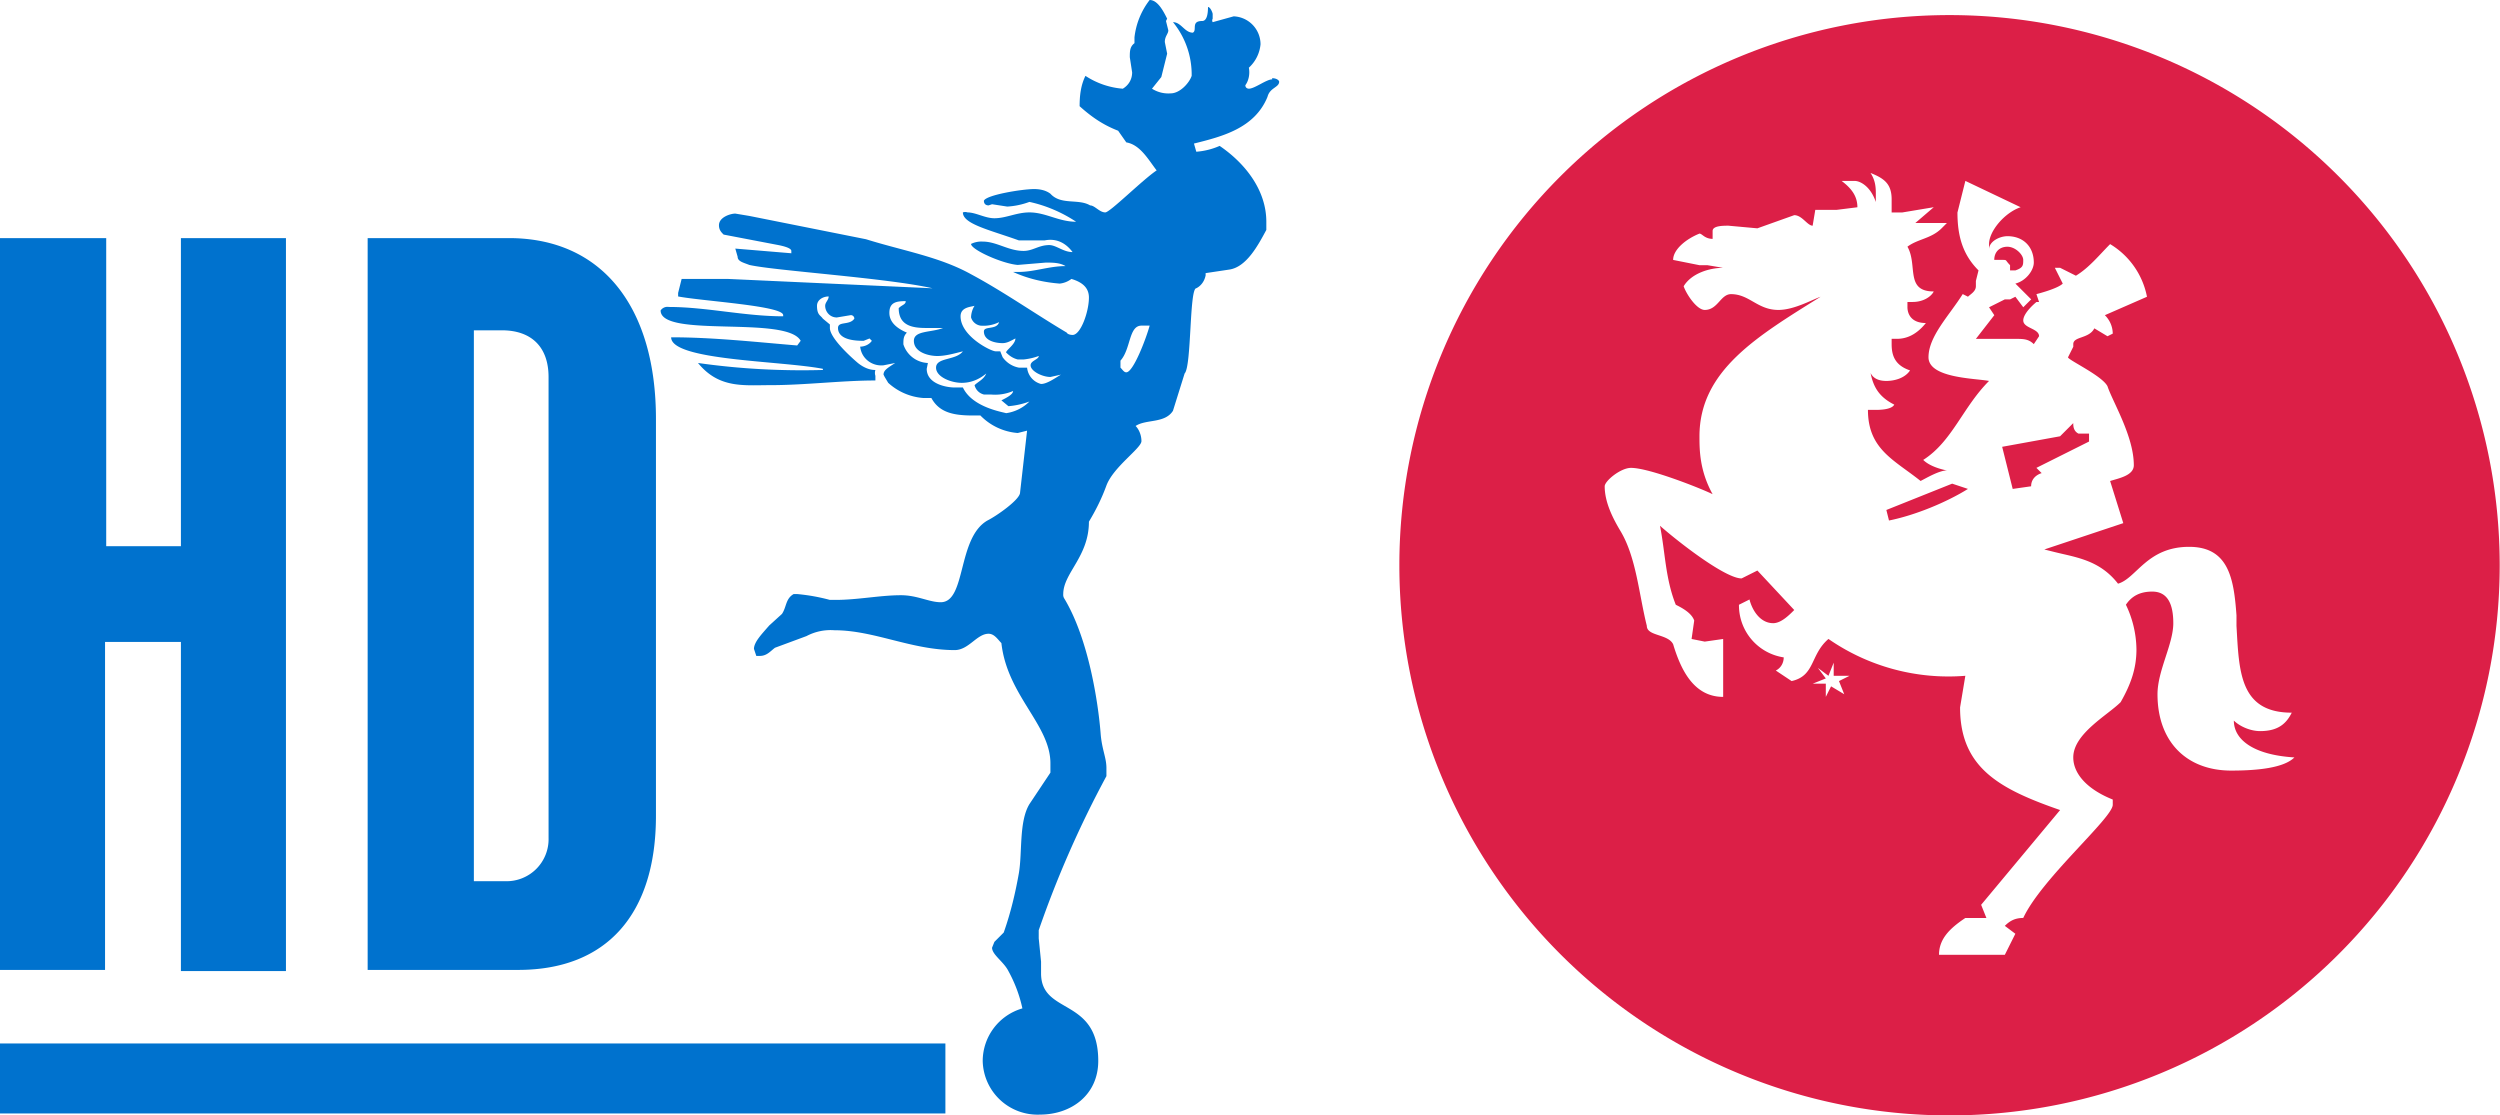 <?xml version="1.0" encoding="UTF-8" standalone="no"?>
<svg
   aria-labelledby="logo-title"
   preserveAspectRatio="xMinYMid"
   width="260.099"
   height="116.048"
   viewBox="0 0 132.478 116.048"
   version="1.1"
   id="svg58"
   sodipodi:docname="logo.svg"
   inkscape:version="1.2.2 (b0a84865, 2022-12-01)"
   xmlns:inkscape="http://www.inkscape.org/namespaces/inkscape"
   xmlns:sodipodi="http://sodipodi.sourceforge.net/DTD/sodipodi-0.dtd"
   xmlns="http://www.w3.org/2000/svg"
   xmlns:svg="http://www.w3.org/2000/svg"
   xmlns:rdf="http://www.w3.org/1999/02/22-rdf-syntax-ns#"
   xmlns:cc="http://creativecommons.org/ns#"
   xmlns:dc="http://purl.org/dc/elements/1.1/">
  <defs
     id="defs62" />
  <sodipodi:namedview
     id="namedview60"
     pagecolor="#ffffff"
     bordercolor="#000000"
     borderopacity="0.25"
     inkscape:showpageshadow="2"
     inkscape:pageopacity="0.0"
     inkscape:pagecheckerboard="0"
     inkscape:deskcolor="#d1d1d1"
     showgrid="false"
     inkscape:zoom="2.4583333"
     inkscape:cx="109.83051"
     inkscape:cy="48"
     inkscape:window-width="1440"
     inkscape:window-height="847"
     inkscape:window-x="0"
     inkscape:window-y="25"
     inkscape:window-maximized="1"
     inkscape:current-layer="svg58" />
  <title
     id="logo-title">HDS</title>
  <path
     d="m 0,108.559 h 98.359 v 7.286 H 0 Z M 52.944,24.772 H 38.251 v 76.137 h 15.665 c 9.229,0 14.329,-5.829 14.329,-16.029 V 43.594 c 0,-11.779 -5.707,-18.822 -15.3,-18.822 z m 4.129,62.415 a 4.371,4.371 0 0 1 -4.493,4.493 h -3.279 V 34.365 h 2.914 c 3.036,0 4.857,1.7 4.857,4.857 z M 18.822,56.829 H 11.05 V 24.772 H 0 V 100.909 H 10.929 V 66.787 h 7.893 V 101.03 H 29.75 V 24.772 H 18.822 M 132.359,8.257 c -0.607,0 -1.822,0.971 -2.429,0.971 0,0 -0.364,0 -0.364,-0.364 0.364,-0.486 0.486,-1.214 0.364,-1.821 A 3.764,3.764 0 0 0 131.145,4.614 2.914,2.914 0 0 0 128.352,1.7 l -2.186,0.607 a 0.364,0.364 0 0 1 0,-0.364 V 1.457 c 0,-0.121 -0.243,-0.729 -0.486,-0.729 0,0.729 -0.121,1.457 -0.607,1.457 -1.214,0 -0.486,0.971 -0.971,1.214 -0.85,0 -1.214,-1.093 -2.064,-1.093 a 8.622,8.622 0 0 1 1.943,5.586 C 123.738,8.622 122.766,9.714 121.795,9.714 a 3.157,3.157 0 0 1 -1.943,-0.486 l 0.971,-1.214 0.607,-2.429 -0.243,-1.214 c 0,-0.607 0.364,-0.85 0.364,-1.214 l -0.243,-0.971 0.121,-0.243 C 121.066,1.214 120.459,0 119.609,0 a 7.772,7.772 0 0 0 -1.579,3.886 v 0.607 c -0.486,0.364 -0.486,0.85 -0.486,1.457 l 0.243,1.579 c 0,0.729 -0.364,1.336 -0.971,1.7 A 8.257,8.257 0 0 1 112.93,7.893 c -0.486,0.971 -0.607,2.064 -0.607,3.157 1.214,1.093 2.429,1.943 4.007,2.55 l 0.85,1.214 c 1.457,0.243 2.307,1.821 3.157,2.914 -1.457,0.971 -4.857,4.371 -5.343,4.371 -0.607,0 -1.093,-0.729 -1.579,-0.729 -1.214,-0.729 -3.036,0 -4.129,-1.214 -0.486,-0.364 -1.093,-0.486 -1.7,-0.486 -1.214,0 -4.979,0.607 -5.222,1.214 0,0.364 0.243,0.486 0.486,0.486 l 0.364,-0.121 1.579,0.243 a 7.893,7.893 0 0 0 2.307,-0.486 c 1.7,0.364 3.4,1.093 4.857,2.064 -1.821,0 -3.157,-0.971 -4.857,-0.971 -1.336,0 -2.429,0.607 -3.643,0.607 -0.971,0 -1.943,-0.607 -2.793,-0.607 a 0.729,0.729 0 0 0 -0.486,0 c 0,1.214 2.793,1.821 5.829,2.914 h 2.671 c 1.214,-0.243 2.186,0.243 2.914,1.214 -0.971,0 -1.7,-0.729 -2.429,-0.729 -1.093,0 -1.7,0.607 -2.671,0.607 -1.579,0 -2.793,-0.971 -4.25,-0.971 a 2.429,2.429 0 0 0 -1.214,0.243 c 0,0.607 3.279,2.064 4.857,2.186 l 2.914,-0.243 c 0.729,0 1.457,0 2.064,0.364 -1.7,0 -3.279,0.607 -4.857,0.607 h -0.607 c 1.579,0.729 3.279,1.093 4.857,1.214 a 2.429,2.429 0 0 0 1.214,-0.486 c 1.214,0.364 1.821,0.971 1.821,1.943 0,1.457 -0.85,3.886 -1.7,3.886 0,0 -0.486,0 -0.607,-0.243 -3.279,-1.943 -6.557,-4.25 -9.957,-6.072 -3.279,-1.821 -7.043,-2.429 -10.929,-3.643 L 77.958,22.465 76.501,22.222 c -0.486,0 -1.7,0.364 -1.7,1.214 0,0.486 0.243,0.729 0.486,0.971 l 5.707,1.093 c 1.214,0.243 1.336,0.486 1.336,0.607 v 0.243 l -5.829,-0.486 0.243,0.85 c 0,0.486 0.607,0.607 1.214,0.85 2.671,0.607 14.207,1.336 19.065,2.429 L 75.773,29.022 h -4.857 l -0.364,1.457 v 0.364 c 2.55,0.486 10.929,0.971 10.929,1.943 v 0.121 c -4.007,0 -8.014,-0.971 -11.9,-0.971 a 0.85,0.85 0 0 0 -0.85,0.364 c 0,2.914 13.114,0.486 14.572,3.157 l -0.364,0.486 c -4.371,-0.364 -8.743,-0.85 -13.114,-0.85 0,2.429 11.414,2.429 15.786,3.279 v 0.121 c -4.371,0.121 -8.743,-0.121 -12.993,-0.729 2.186,2.671 4.736,2.307 7.529,2.307 3.643,0 7.407,-0.486 10.929,-0.486 V 39.101 a 0.971,0.971 0 0 1 0,-0.607 c -0.607,0 -1.214,-0.243 -1.821,-0.729 0,0 -2.914,-2.429 -2.914,-3.643 V 33.758 L 85.608,33.151 c -0.243,-0.364 -0.607,-0.364 -0.607,-1.336 0,-0.607 0.607,-0.971 1.214,-0.971 0,0.364 -0.364,0.607 -0.364,0.971 0,0.607 0.486,1.214 1.214,1.214 l 1.457,-0.243 a 0.364,0.364 0 0 1 0.364,0.364 c -0.486,0.729 -1.7,0.243 -1.7,0.971 0,1.336 2.064,1.336 2.671,1.336 l 0.607,-0.243 0.243,0.243 c -0.243,0.364 -0.729,0.607 -1.214,0.607 0.121,1.214 1.214,2.064 2.429,1.943 l 1.214,-0.243 c -0.729,0.486 -1.214,0.729 -1.214,1.214 l 0.121,0.243 0.364,0.607 a 6.072,6.072 0 0 0 3.643,1.579 h 0.85 c 0.85,1.579 2.429,1.821 4.371,1.821 h 0.729 a 6.072,6.072 0 0 0 3.886,1.821 l 0.971,-0.243 -0.729,6.436 c 0,0.729 -2.429,2.429 -3.4,2.914 -3.157,1.821 -2.186,8.5 -4.857,8.5 -1.214,0 -2.429,-0.729 -4.129,-0.729 -2.186,0 -4.493,0.486 -6.8,0.486 h -0.607 a 19.915,19.915 0 0 0 -3.4,-0.607 h -0.364 c -0.85,0.486 -0.729,1.336 -1.214,2.064 l -1.336,1.214 c -0.729,0.85 -1.579,1.7 -1.579,2.429 l 0.243,0.729 h 0.364 c 0.729,0 1.093,-0.486 1.579,-0.85 l 3.279,-1.214 a 5.343,5.343 0 0 1 2.914,-0.607 c 4.129,0 8.014,2.064 12.507,2.064 1.457,0 2.307,-1.7 3.521,-1.7 0.607,0 0.971,0.607 1.336,0.971 0.607,5.464 5.1,8.5 5.1,12.507 v 0.971 l -2.186,3.279 c -1.093,1.821 -0.729,4.979 -1.093,7.164 -0.364,2.064 -0.85,4.129 -1.579,6.193 l -0.971,0.971 -0.243,0.607 c 0,0.729 1.214,1.457 1.7,2.429 a 14.329,14.329 0 0 1 1.457,3.886 5.707,5.707 0 0 0 -4.129,5.464 5.707,5.707 0 0 0 5.95,5.586 c 3.279,0 6.071,-2.064 6.071,-5.586 0,-6.679 -5.95,-4.736 -5.95,-9.107 v -1.214 l -0.243,-2.429 v -0.85 a 108.194,108.194 0 0 1 7.043,-16.029 v -0.85 c 0,-1.093 -0.486,-1.943 -0.607,-3.643 -0.243,-3.036 -1.214,-9.714 -3.764,-13.964 a 0.729,0.729 0 0 1 -0.121,-0.486 c 0,-2.186 2.671,-3.886 2.671,-7.529 0.729,-1.214 1.336,-2.429 1.821,-3.764 0.729,-1.943 3.643,-3.886 3.643,-4.614 0,-0.607 -0.243,-1.214 -0.607,-1.579 1.093,-0.729 3.036,-0.243 3.886,-1.579 l 1.214,-3.886 c 0.729,-0.729 0.486,-8.864 1.214,-8.864 0.486,-0.243 0.85,-0.729 0.971,-1.336 V 28.415 l 2.429,-0.364 c 1.821,-0.243 3.036,-2.55 3.886,-4.129 v -0.85 c 0,-3.279 -2.186,-6.072 -4.857,-7.893 a 7.407,7.407 0 0 1 -2.429,0.607 l -0.243,-0.85 c 2.914,-0.729 6.314,-1.579 7.65,-4.857 0.243,-0.971 1.214,-0.971 1.214,-1.579 0,-0.121 -0.243,-0.364 -0.729,-0.364 z m -27.686,34.729 c -0.364,-0.121 -3.521,-0.607 -4.493,-2.671 h -0.85 c -0.85,0 -2.914,-0.364 -2.914,-1.943 l 0.121,-0.607 a 2.793,2.793 0 0 1 -2.55,-1.943 c 0,-0.486 0,-0.85 0.364,-1.214 -0.85,-0.364 -1.821,-0.971 -1.821,-2.064 0,-1.093 0.729,-1.214 1.7,-1.214 0,0.364 -0.364,0.364 -0.729,0.729 0,2.186 2.064,2.064 3.4,2.064 h 1.214 c -1.214,0.486 -3.036,0.243 -3.036,1.336 0,1.214 1.579,1.579 2.429,1.579 0.85,0 1.7,-0.243 2.671,-0.486 -0.729,0.971 -2.793,0.607 -2.793,1.7 0,0.971 1.579,1.579 2.671,1.579 0.971,0 1.821,-0.364 2.55,-0.971 -0.243,0.607 -0.85,0.85 -1.214,1.214 0.121,0.486 0.486,0.85 0.971,0.971 h 0.729 a 4.736,4.736 0 0 0 2.307,-0.364 c 0,0.364 -0.729,0.729 -1.214,0.971 l 0.729,0.607 a 8.136,8.136 0 0 0 2.186,-0.486 4.25,4.25 0 0 1 -2.429,1.214 z m 3.643,-3.036 a 1.943,1.943 0 0 1 -1.457,-1.7 h -0.85 a 2.671,2.671 0 0 1 -1.7,-1.093 l -0.243,-0.607 h -0.486 c -0.486,0 -3.643,-1.579 -3.643,-3.643 0,-0.971 1.093,-0.971 1.457,-1.093 -0.243,0.364 -0.364,0.85 -0.364,1.214 a 1.214,1.214 0 0 0 0.971,0.85 3.643,3.643 0 0 0 1.943,-0.364 c -0.243,0.85 -1.579,0.364 -1.579,0.971 0,0.971 1.214,1.214 1.943,1.214 0.486,0 0.85,-0.243 1.336,-0.486 0,0.607 -0.971,1.214 -0.971,1.457 0.364,0.364 0.729,0.607 1.214,0.729 h 0.607 a 6.436,6.436 0 0 0 1.579,-0.364 c 0,0.364 -0.85,0.486 -0.85,0.971 0,0.607 1.214,1.214 2.064,1.214 l 1.093,-0.243 c -0.607,0.364 -1.457,0.971 -2.064,0.971 z m 8.864,-1.214 c -0.243,0 -0.364,-0.243 -0.607,-0.486 v -0.729 c 1.093,-1.214 0.85,-3.643 2.186,-3.643 h 0.85 c -0.364,1.336 -1.7,4.857 -2.429,4.857 z"
     fill="#0072ce"
     fill-rule="evenodd"
     id="path54"
     style="stroke-width:1.214" />
  <path
     fill="#dc1f47"
     fill-rule="evenodd"
     d="m 202.828,1.57 a 57.239,57.239 0 1 1 0,114.478 57.239,57.239 0 0 1 0,-114.478 z m -8.216,16.432 c 0.548,0.822 0.548,1.643 0.548,2.191 v 0.822 c -0.548,-1.643 -1.643,-2.191 -2.191,-2.191 h -1.369 c 1.096,0.822 1.643,1.643 1.643,2.739 l -2.191,0.274 h -2.191 l -0.274,1.643 c -0.548,0 -1.095,-1.095 -1.917,-1.095 l -3.834,1.369 -3.013,-0.274 c -0.548,0 -1.643,0 -1.643,0.548 v 0.822 c -0.822,0 -1.095,-0.548 -1.369,-0.548 -1.369,0.548 -2.739,1.643 -2.739,2.739 l 2.739,0.548 h 0.822 l 1.643,0.274 c -1.369,0 -3.286,0.548 -4.108,1.917 0.274,0.822 1.369,2.465 2.191,2.465 1.369,0 1.643,-1.643 2.739,-1.643 1.917,0 2.739,1.643 4.93,1.643 1.643,0 3.56,-1.095 4.382,-1.369 -6.573,4.108 -12.598,7.668 -12.598,14.515 0,1.369 0,3.56 1.369,6.025 -1.095,-0.548 -6.573,-2.739 -8.49,-2.739 -1.095,0 -2.739,1.369 -2.739,1.917 0,1.643 0.822,3.286 1.643,4.656 1.643,2.739 1.917,6.573 2.739,9.859 0,1.095 2.191,0.822 2.739,1.917 0.822,2.739 2.191,5.477 5.204,5.477 v -6.025 l -1.917,0.274 -1.369,-0.274 0.274,-1.917 c -0.274,-0.822 -1.369,-1.369 -1.917,-1.643 -1.095,-2.739 -1.095,-5.477 -1.643,-8.216 2.191,1.917 6.847,5.477 8.49,5.477 l 1.643,-0.822 3.834,4.108 c -0.548,0.548 -1.369,1.369 -2.191,1.369 -1.369,0 -2.191,-1.369 -2.465,-2.465 l -1.095,0.548 a 5.477,5.477 0 0 0 4.656,5.477 c 0,0.548 -0.274,1.095 -0.822,1.369 l 1.643,1.095 c 2.465,-0.548 1.917,-2.739 3.834,-4.382 a 21.91,21.91 0 0 0 14.241,3.834 l -0.548,3.286 c 0,6.299 4.108,8.49 10.407,10.681 l -8.216,9.859 0.548,1.369 h -2.191 c -1.643,1.095 -2.739,2.191 -2.739,3.834 h 6.847 l 1.095,-2.191 -1.095,-0.822 c 0.548,-0.548 1.095,-0.822 1.917,-0.822 1.917,-4.108 9.312,-10.407 9.312,-11.776 V 83.184 c -2.739,-1.095 -4.108,-2.739 -4.108,-4.382 0,-2.465 3.56,-4.382 4.93,-5.751 1.096,-1.917 1.643,-3.56 1.643,-5.477 a 10.955,10.955 0 0 0 -1.096,-4.656 c 0.548,-0.822 1.369,-1.369 2.739,-1.369 1.643,0 2.191,1.369 2.191,3.286 0,2.191 -1.643,4.93 -1.643,7.395 0,4.93 3.013,7.942 7.668,7.942 2.739,0 5.477,-0.274 6.573,-1.369 -4.382,-0.274 -6.299,-1.917 -6.299,-3.834 0.548,0.548 1.643,1.095 2.739,1.095 1.917,0 2.739,-0.822 3.286,-1.917 -5.477,0 -5.477,-4.382 -5.751,-9.038 v -1.095 c -0.274,-3.834 -0.822,-7.121 -4.93,-7.121 -4.382,0 -5.477,3.286 -7.394,3.834 -1.917,-2.465 -4.382,-2.739 -6.573,-3.286 l -1.095,-0.274 8.216,-2.739 -1.369,-4.382 c 0.822,-0.274 2.465,-0.548 2.465,-1.643 0,-3.013 -2.191,-6.573 -2.739,-8.216 -0.548,-1.095 -4.108,-2.739 -4.108,-3.013 l 0.548,-1.095 V 35.804 c 0,-0.822 1.643,-0.548 2.191,-1.643 l 1.369,0.822 0.548,-0.274 a 2.739,2.739 0 0 0 -0.822,-1.917 l 4.382,-1.917 a 8.216,8.216 0 0 0 -3.834,-5.477 c -1.096,1.095 -2.191,2.465 -3.56,3.286 l -1.643,-0.822 h -0.548 l 0.822,1.643 c -0.548,0.548 -2.739,1.095 -2.739,1.095 l 0.274,0.822 h -0.274 c 0,0 -1.369,1.095 -1.369,1.917 0,0.822 1.643,0.822 1.643,1.643 l -0.548,0.822 c -0.548,-0.548 -1.096,-0.548 -1.917,-0.548 h -4.108 l 1.917,-2.465 -0.548,-0.822 1.643,-0.822 h 0.548 l 0.548,-0.274 0.822,1.095 0.822,-0.822 -1.643,-1.643 c 1.096,-0.274 1.917,-1.369 1.917,-2.191 0,-1.643 -1.096,-2.739 -2.739,-2.739 -0.822,0 -1.917,0.548 -1.917,1.369 v -0.548 c 0,-1.369 1.643,-3.286 3.286,-3.834 l -5.751,-2.739 -0.822,3.286 c 0,2.465 0.548,4.382 2.191,6.025 l -0.274,1.095 v 0.548 c 0,0.548 -0.548,0.822 -0.822,1.095 l -0.548,-0.274 c -1.369,2.191 -3.56,4.382 -3.56,6.573 0,2.191 4.93,2.191 6.299,2.465 -2.739,2.739 -3.834,6.299 -6.847,8.216 0.822,0.822 2.465,1.095 2.465,1.095 -0.822,0 -2.191,0.822 -2.739,1.095 -2.739,-2.191 -5.477,-3.286 -5.477,-7.395 h 0.822 c 0.274,0 1.643,0 1.917,-0.548 -1.643,-0.822 -2.191,-1.917 -2.465,-3.286 0.274,0.548 0.822,0.822 1.643,0.822 0.822,0 1.917,-0.274 2.465,-1.095 -1.643,-0.548 -1.917,-1.643 -1.917,-2.739 v -0.548 h 0.548 c 0.822,0 1.917,-0.274 3.013,-1.643 -1.643,0 -1.917,-1.095 -1.917,-1.643 v -0.548 h 0.548 c 1.095,0 1.917,-0.548 2.191,-1.095 -3.013,0 -1.643,-2.739 -2.739,-4.656 1.095,-0.822 2.465,-0.822 3.56,-1.917 l 0.548,-0.548 h -3.286 l 1.917,-1.643 -3.286,0.548 h -1.096 v -1.369 c 0,-1.643 -0.822,-2.191 -2.191,-2.739 z m -3.834,50.94 -0.548,1.369 -1.096,-0.822 0.822,1.095 -1.369,0.548 h 1.369 v 1.369 l 0.548,-1.095 1.369,0.822 -0.548,-1.369 1.095,-0.548 h -1.643 z m 12.324,-18.623 1.643,0.548 c -2.191,1.369 -5.477,2.739 -8.216,3.286 l -0.274,-1.095 z m 12.598,-6.299 c 0,0.274 0,0.822 0.548,1.095 h 1.095 v 0.822 l -5.477,2.739 0.548,0.548 c 0,0 -1.096,0.274 -1.096,1.369 l -1.917,0.274 -1.096,-4.382 6.025,-1.095 z m -6.847,-18.349 c 0.822,0 1.643,0.822 1.643,1.369 0,0.548 0,0.822 -0.822,1.095 h -0.548 v -0.548 c -0.548,-0.548 -0.274,-0.548 -0.822,-0.548 h -0.822 c 0,-0.822 0.548,-1.369 1.369,-1.369 z"
     clip-rule="evenodd"
     id="path56"
     style="stroke-width:2.739" />
</svg>
